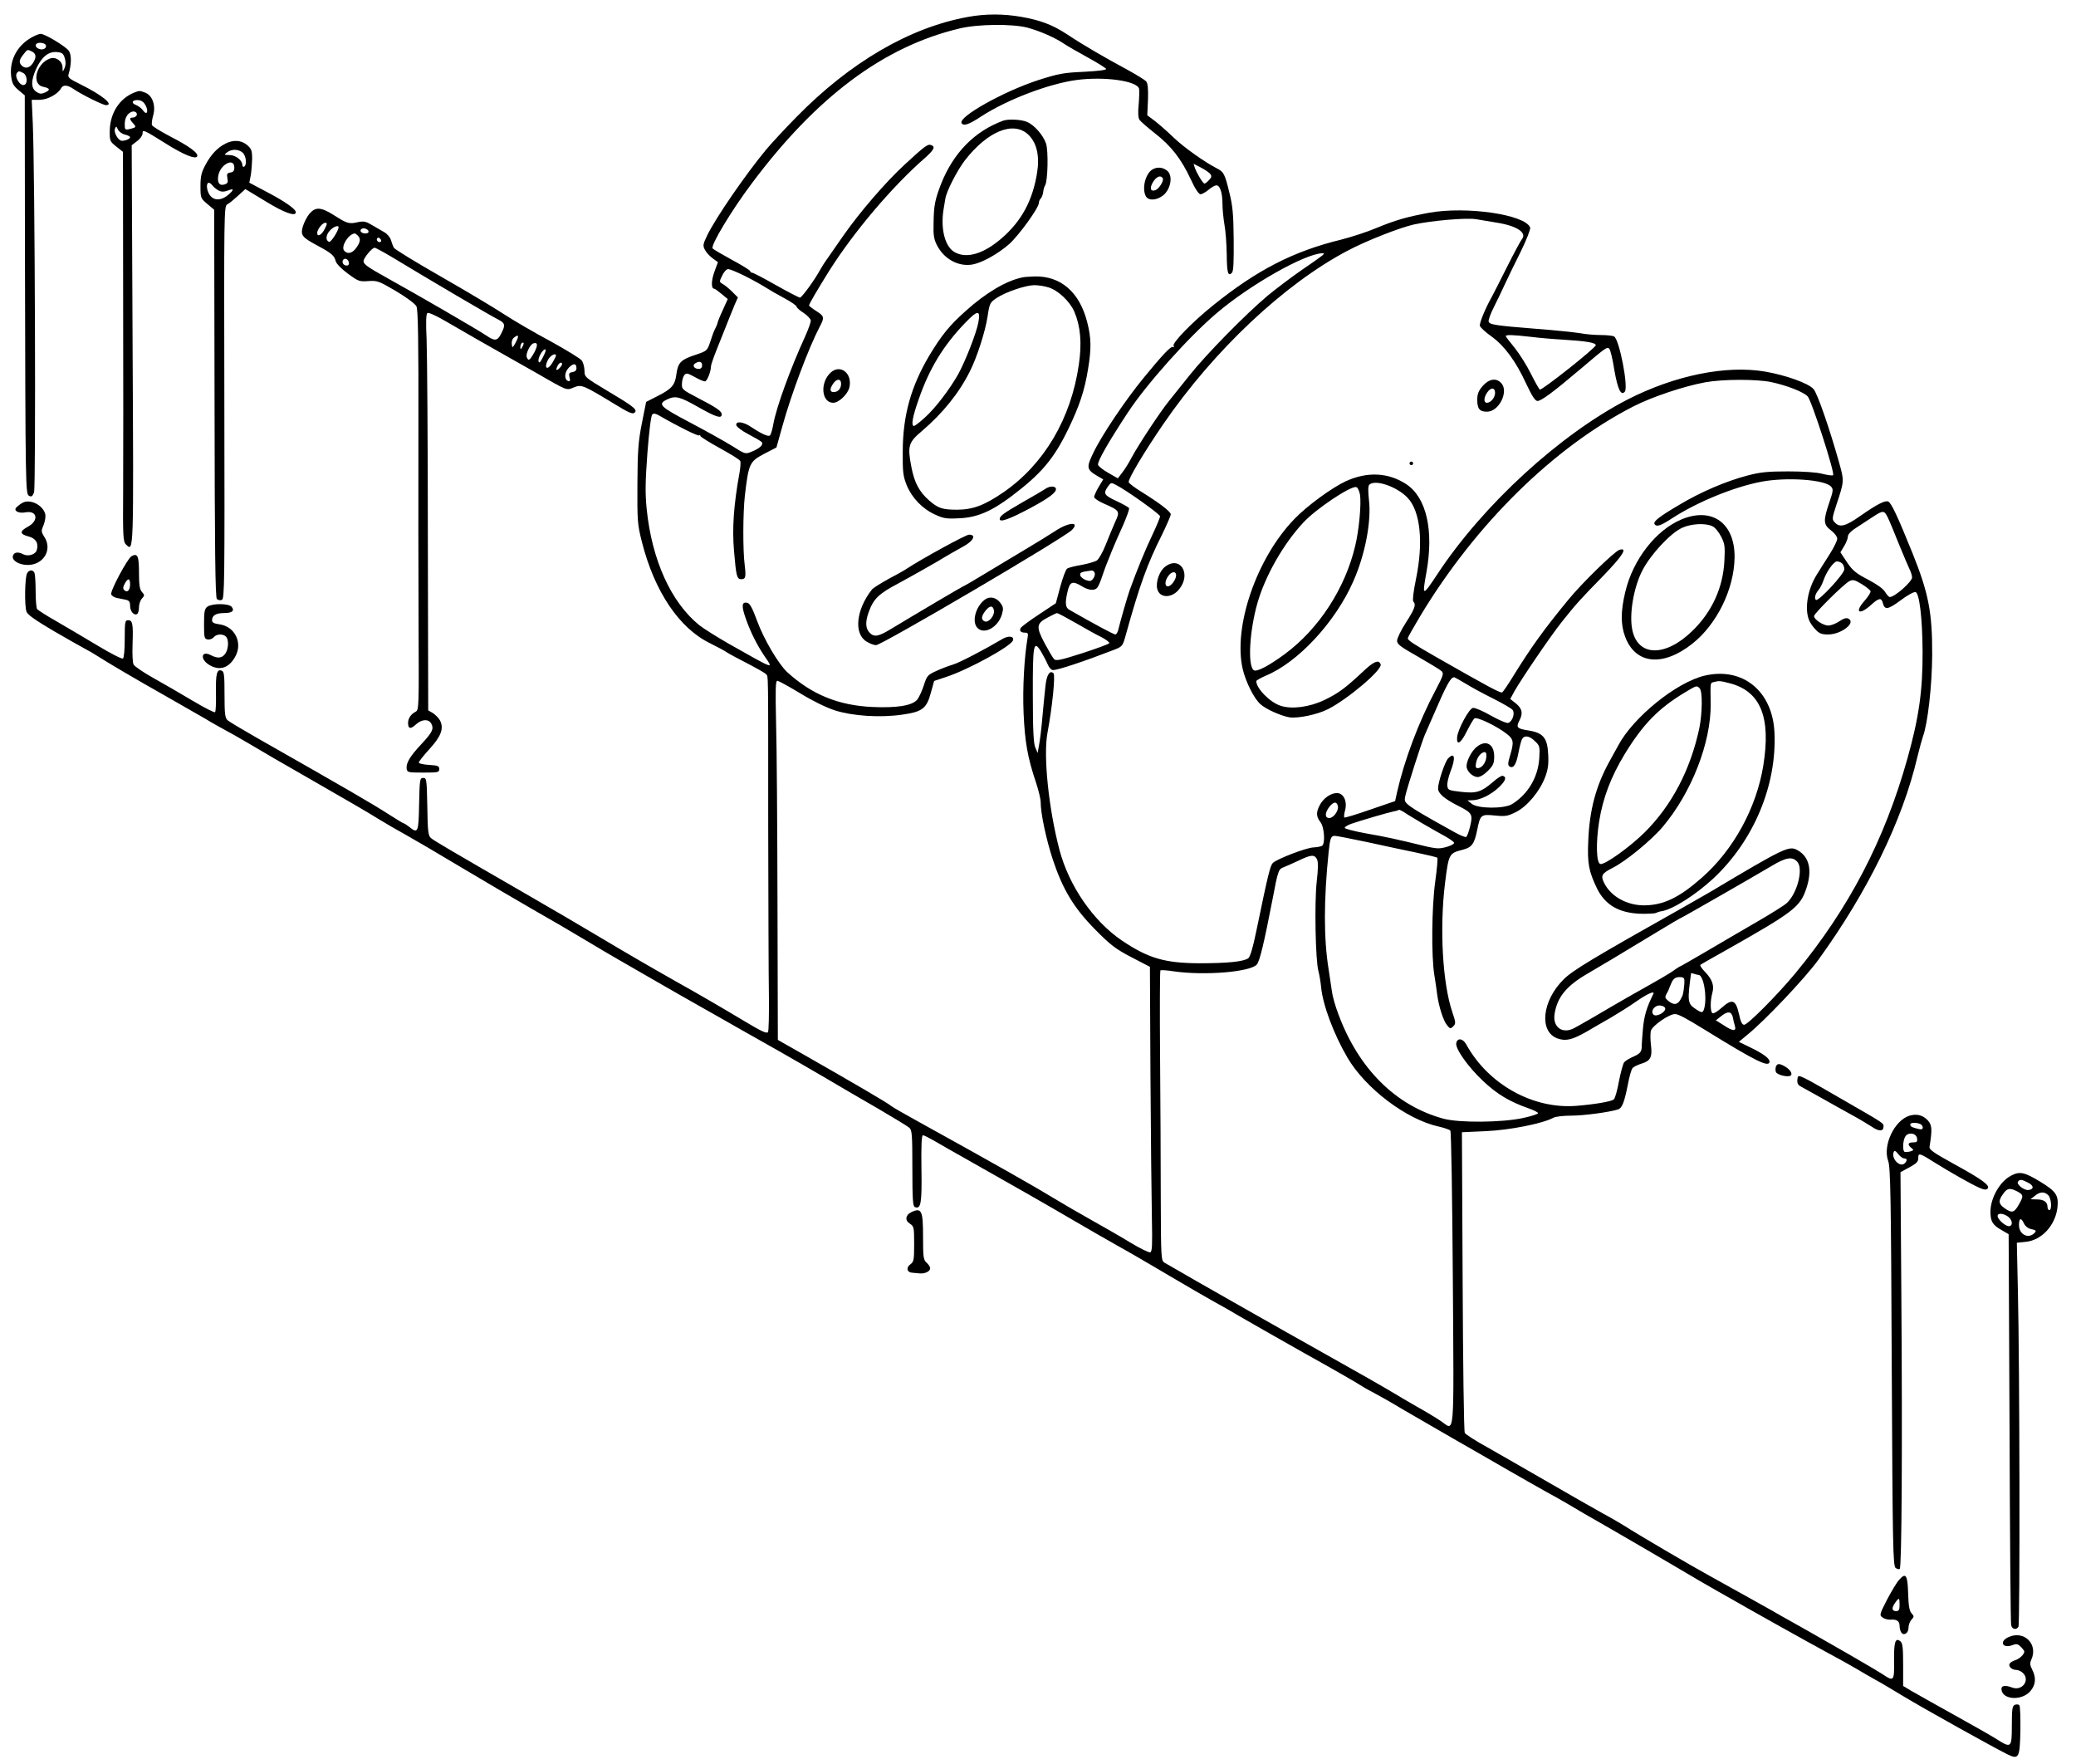 <?xml version="1.0" standalone="no"?>
<!DOCTYPE svg PUBLIC "-//W3C//DTD SVG 20010904//EN"
 "http://www.w3.org/TR/2001/REC-SVG-20010904/DTD/svg10.dtd">
<svg version="1.0" xmlns="http://www.w3.org/2000/svg"
 width="1165pt" height="990pt" viewBox="0 0 1165 990"
 preserveAspectRatio="xMidYMid meet">
<g transform="translate(0,990) scale(0.1,-0.1)"
fill="#000000" stroke="none">
<path d="M5432 9805 c-327 -59 -661 -254 -963 -562 -69 -70 -145 -153 -170
-183 -116 -140 -283 -383 -330 -480 -24 -50 -26 -58 -13 -82 7 -14 27 -36 44
-48 l29 -21 -20 -54 c-18 -50 -19 -95 -1 -95 4 0 22 -13 41 -29 l35 -29 -28
-62 c-16 -34 -29 -67 -30 -74 -1 -6 -7 -20 -13 -31 -6 -11 -18 -43 -27 -72
-17 -51 -18 -52 -83 -74 -82 -27 -98 -43 -107 -107 -8 -63 -25 -83 -105 -124
l-65 -33 -24 -120 c-20 -102 -24 -153 -25 -340 -1 -208 0 -226 25 -325 71
-280 210 -486 384 -570 38 -19 80 -41 94 -51 14 -9 66 -37 117 -63 50 -26 96
-52 102 -59 13 -16 12 46 12 -852 1 -423 2 -854 4 -956 1 -103 -1 -192 -5
-200 -7 -10 -37 4 -127 58 -125 75 -269 159 -393 228 -138 78 -274 157 -435
253 -88 53 -270 159 -405 237 -426 246 -515 298 -532 313 -15 13 -18 38 -20
176 -3 153 -4 161 -23 161 -19 0 -20 -8 -23 -147 -3 -160 -6 -167 -55 -128
-14 11 -28 20 -31 20 -3 0 -43 24 -88 53 -97 62 -216 131 -733 425 -82 47
-158 92 -167 100 -15 13 -18 34 -18 144 0 109 -2 130 -16 135 -27 10 -34 -18
-32 -124 1 -57 -1 -106 -5 -109 -4 -4 -60 25 -124 63 -65 39 -164 96 -221 128
-56 31 -107 66 -112 76 -6 9 -8 61 -6 115 4 114 0 134 -25 134 -17 0 -19 -9
-19 -104 0 -62 -4 -107 -10 -111 -6 -4 -70 29 -143 73 -73 44 -177 105 -232
137 -55 31 -103 62 -107 68 -4 7 -8 51 -8 99 0 47 -3 93 -6 102 -8 21 -31 20
-42 -1 -13 -25 -15 -185 -3 -216 7 -17 51 -48 153 -108 79 -46 159 -91 178
-101 19 -10 47 -26 62 -36 67 -43 227 -137 378 -222 91 -52 196 -112 234 -134
37 -23 85 -49 105 -60 20 -10 83 -46 141 -80 58 -35 197 -116 310 -180 294
-169 337 -194 415 -242 39 -24 106 -63 150 -87 45 -25 182 -105 305 -179 124
-74 306 -181 405 -238 99 -56 234 -135 300 -175 66 -40 152 -90 190 -112 39
-22 131 -75 205 -118 74 -43 185 -106 245 -140 61 -34 157 -89 215 -122 58
-33 161 -91 230 -130 69 -39 188 -108 265 -153 77 -46 210 -123 295 -172 85
-50 163 -97 173 -106 15 -13 17 -38 17 -227 0 -175 3 -214 14 -218 34 -13 40
19 37 214 -2 128 1 189 8 189 6 0 32 -13 58 -28 27 -16 127 -73 223 -127 215
-121 404 -229 575 -329 72 -42 176 -102 233 -134 57 -31 187 -107 290 -168
103 -61 219 -128 257 -149 39 -21 102 -57 140 -80 39 -23 201 -115 360 -205
160 -89 301 -170 315 -180 14 -9 46 -28 70 -40 25 -13 104 -57 175 -100 72
-42 198 -115 280 -162 83 -47 221 -127 308 -177 87 -50 186 -106 220 -125 34
-18 85 -47 112 -63 28 -17 142 -84 255 -148 113 -65 275 -160 360 -210 85 -51
189 -111 230 -134 41 -23 82 -46 90 -51 58 -34 408 -230 510 -285 69 -37 150
-82 180 -100 30 -18 75 -44 100 -58 25 -13 99 -57 165 -97 113 -68 493 -280
579 -323 65 -32 71 -22 74 133 1 73 -1 137 -6 142 -5 5 -16 6 -25 2 -14 -5
-17 -23 -17 -115 0 -127 -3 -130 -86 -77 -27 17 -137 80 -244 139 -107 60
-214 119 -237 133 l-43 26 0 119 c0 95 -3 121 -15 131 -29 24 -37 -3 -36 -109
2 -113 -2 -117 -60 -78 -39 26 -247 146 -459 266 -80 44 -156 88 -170 96 -34
19 -232 130 -350 195 -99 54 -409 236 -470 276 -19 12 -75 45 -125 72 -49 27
-189 107 -310 177 -121 70 -273 157 -338 194 -66 36 -123 73 -127 81 -5 9 -10
392 -12 851 l-4 836 135 6 c133 6 316 42 378 75 12 7 57 12 100 12 69 0 214
19 263 35 23 7 36 42 55 139 8 43 20 85 26 92 6 8 29 19 51 26 50 15 61 36 53
103 -4 30 -4 66 -1 80 7 29 102 95 136 95 18 0 60 -22 170 -90 285 -176 360
-213 360 -176 0 18 -37 45 -114 82 l-58 28 48 40 c100 81 324 318 398 420 276
381 472 780 556 1139 12 49 26 100 31 114 27 72 51 284 52 458 1 237 -20 346
-110 570 -86 213 -120 284 -137 291 -19 7 -63 -16 -158 -82 -81 -57 -114 -66
-142 -35 -16 17 -15 23 9 97 45 136 45 133 15 241 -54 192 -122 388 -143 410
-29 33 -156 78 -272 98 -219 37 -505 -21 -770 -156 -380 -196 -812 -591 -1069
-981 -84 -127 -86 -127 -61 12 42 234 0 418 -113 493 -101 66 -218 72 -339 17
-78 -36 -218 -138 -289 -212 -213 -220 -345 -606 -290 -843 18 -74 64 -166
100 -197 31 -28 115 -65 162 -73 48 -7 156 15 217 46 113 58 305 221 295 251
-10 29 -39 17 -100 -41 -97 -91 -137 -121 -216 -159 -84 -40 -183 -53 -246
-32 -59 19 -136 97 -136 138 0 4 24 18 54 31 179 74 388 298 489 526 68 152
104 341 89 462 -5 48 -5 76 2 83 32 32 155 -10 215 -73 72 -76 90 -249 47
-457 -14 -67 -20 -119 -15 -125 17 -17 9 -40 -41 -118 -28 -43 -50 -89 -50
-102 0 -20 19 -34 118 -90 64 -37 124 -73 132 -81 13 -13 9 -25 -33 -105 -96
-180 -176 -394 -217 -574 l-11 -50 -140 -48 c-77 -27 -143 -47 -145 -44 -3 3
-1 21 4 39 14 52 -8 98 -46 98 -35 0 -77 -30 -97 -70 -20 -39 -19 -62 5 -93
22 -28 28 -121 9 -133 -7 -4 -28 -8 -48 -9 -43 -2 -205 -65 -228 -87 -15 -16
-26 -59 -93 -383 -19 -93 -34 -143 -45 -152 -27 -19 -117 -28 -275 -28 -195 1
-286 28 -435 128 -160 109 -297 307 -350 510 -60 229 -91 525 -67 654 28 150
45 324 34 335 -20 20 -39 -9 -45 -70 -4 -31 -11 -109 -17 -172 -5 -63 -14
-135 -19 -160 l-8 -45 -13 30 c-10 22 -14 97 -14 292 -1 290 4 315 46 247 13
-22 30 -54 37 -71 8 -19 21 -33 30 -33 28 0 178 50 338 112 50 19 53 22 68 76
81 291 122 405 207 574 26 54 48 104 48 112 0 15 -64 64 -169 129 -34 21 -64
44 -67 51 -6 14 87 170 194 326 284 414 678 785 1032 972 105 56 291 129 373
148 99 22 298 39 350 30 29 -5 80 -13 114 -19 116 -18 174 -57 143 -94 -6 -7
-44 -77 -84 -157 -40 -80 -78 -154 -84 -165 -37 -66 -72 -150 -67 -164 3 -9
32 -36 65 -59 73 -53 136 -138 195 -266 32 -68 50 -96 63 -96 21 0 90 51 241
179 147 125 150 126 162 114 6 -6 19 -59 28 -118 19 -109 37 -148 59 -123 21
26 -30 291 -60 310 -7 4 -40 8 -74 8 -33 0 -85 4 -115 10 -30 5 -142 17 -249
25 -226 18 -260 23 -266 40 -3 7 10 44 29 81 19 38 47 96 62 129 15 33 55 115
88 181 34 69 57 129 54 137 -28 73 -357 121 -568 83 -124 -23 -185 -40 -299
-87 -52 -22 -140 -50 -195 -64 -267 -65 -471 -170 -717 -368 -117 -94 -232
-212 -222 -228 4 -7 3 -9 -4 -6 -10 7 -60 -46 -164 -173 -104 -127 -236 -323
-283 -422 -39 -80 -37 -93 20 -127 l36 -21 -26 -43 c-14 -24 -25 -49 -25 -56
0 -7 24 -23 53 -36 93 -41 93 -43 64 -106 -13 -30 -37 -87 -53 -128 -16 -40
-38 -79 -49 -86 -11 -7 -50 -18 -86 -25 -36 -6 -72 -15 -80 -20 -8 -5 -25 -51
-39 -102 l-25 -93 -95 -63 c-52 -34 -97 -68 -101 -74 -11 -17 -1 -28 23 -28
17 0 19 -4 14 -32 -18 -105 -28 -279 -22 -418 7 -161 22 -250 70 -392 14 -42
26 -91 26 -110 0 -63 31 -208 68 -321 56 -168 117 -270 237 -392 86 -87 114
-109 204 -156 l104 -54 3 -610 c2 -335 6 -695 8 -798 3 -152 2 -189 -9 -194
-8 -2 -58 22 -112 55 -54 33 -152 89 -218 126 -66 37 -151 86 -190 110 -135
82 -354 206 -770 436 -82 45 -157 88 -165 95 -16 15 -226 137 -475 279 l-160
91 -2 775 c-1 426 -4 880 -8 1008 -4 183 -3 232 7 232 7 0 65 -32 128 -70 70
-43 146 -80 195 -96 101 -32 254 -42 378 -24 113 16 137 34 161 124 l18 65 66
22 c123 40 363 171 376 205 9 24 -24 29 -58 9 -105 -62 -241 -133 -278 -144
-24 -7 -66 -23 -94 -36 -48 -22 -53 -27 -70 -81 -10 -31 -27 -68 -38 -81 -29
-33 -116 -46 -251 -40 -191 9 -340 70 -478 196 -49 46 -130 183 -168 286 -28
76 -42 101 -57 103 -30 5 -32 -18 -7 -89 26 -74 61 -145 104 -209 53 -77 64
-81 -198 67 -68 39 -143 86 -167 105 -159 129 -266 366 -295 651 -9 89 -8 153
4 316 9 115 20 208 27 215 8 8 19 6 43 -8 102 -59 215 -115 220 -109 4 3 7 2
7 -3 0 -5 50 -36 110 -69 60 -33 112 -65 114 -72 3 -7 1 -36 -4 -65 -33 -181
-42 -314 -31 -439 12 -143 16 -159 41 -159 24 0 27 12 19 79 -11 84 -10 295 1
391 21 179 26 190 109 234 l68 35 33 118 c49 178 147 439 209 558 29 54 27 61
-19 90 -22 14 -40 28 -40 31 0 8 45 85 113 194 139 220 355 475 540 636 49 44
57 61 32 70 -18 7 -33 -3 -150 -111 -107 -99 -249 -264 -341 -395 -32 -47 -73
-104 -89 -128 -17 -23 -37 -55 -45 -70 -30 -55 -101 -152 -111 -152 -6 0 -67
32 -135 70 -68 39 -128 70 -134 70 -5 0 -10 4 -10 8 0 5 -45 33 -101 63 -55
30 -105 59 -110 65 -13 16 105 212 219 364 364 487 741 769 1166 870 103 25
294 27 381 5 70 -19 155 -56 205 -90 19 -13 80 -48 135 -78 54 -30 101 -59
102 -64 2 -6 -47 -12 -125 -16 -114 -5 -141 -10 -257 -47 -196 -64 -450 -207
-429 -241 11 -18 41 -8 109 37 146 95 380 184 536 205 157 21 340 -5 351 -49
2 -9 1 -48 -2 -87 -5 -46 -3 -76 4 -87 6 -9 46 -44 88 -77 91 -71 146 -142
200 -257 24 -53 45 -84 55 -84 8 0 28 11 45 25 16 14 36 25 44 25 20 0 34 -42
34 -103 0 -29 5 -81 11 -117 7 -36 12 -111 13 -167 1 -104 7 -126 29 -104 9 9
11 60 10 187 -1 141 -6 191 -24 262 -26 108 -32 118 -72 138 -68 35 -185 118
-242 173 -33 32 -80 73 -103 91 l-44 33 4 87 c2 62 -1 92 -10 103 -8 9 -57 39
-110 68 -114 61 -242 135 -332 195 -84 55 -150 80 -257 99 -102 18 -202 18
-301 0z m1358 -879 c11 -14 10 -20 -5 -36 -10 -11 -21 -20 -26 -20 -8 0 -44
59 -54 89 l-7 22 39 -20 c22 -11 45 -27 53 -35z m630 -460 c-8 -7 -60 -44
-115 -81 -55 -38 -140 -102 -190 -143 -126 -106 -345 -329 -439 -447 -44 -55
-96 -120 -116 -145 -48 -59 -171 -245 -210 -318 -16 -31 -41 -70 -54 -86 l-23
-30 -54 31 c-30 17 -55 37 -57 45 -4 19 56 124 167 293 106 161 341 424 500
559 186 158 491 331 591 335 13 1 13 -1 0 -13z m-3241 -114 c42 -21 94 -50
116 -64 22 -14 70 -42 108 -62 37 -20 67 -41 67 -46 0 -6 18 -22 40 -36 22
-15 40 -34 40 -44 0 -9 -14 -48 -31 -86 -85 -186 -161 -396 -179 -492 -5 -31
-14 -60 -19 -65 -9 -9 -47 8 -107 48 -43 29 -87 34 -82 9 2 -9 32 -32 67 -50
36 -19 69 -38 75 -44 13 -13 -8 -35 -55 -54 -36 -15 -37 -15 -111 32 -42 26
-148 85 -237 132 -169 89 -182 102 -127 129 47 22 70 16 174 -43 101 -57 132
-67 132 -41 0 18 -27 37 -139 95 -82 43 -86 46 -84 78 0 18 7 39 13 47 11 13
18 12 58 -10 24 -14 50 -25 58 -25 12 0 34 56 34 86 0 6 13 45 29 85 66 166
90 226 105 262 l17 38 -33 33 c-18 18 -42 37 -53 43 -19 11 -19 13 -2 47 9 20
24 36 33 36 9 0 51 -17 93 -38z m4411 -342 c47 -6 130 -13 185 -16 128 -8 180
-17 180 -31 0 -15 -303 -255 -314 -249 -5 4 -27 43 -50 89 -22 45 -63 110 -90
144 -28 34 -51 64 -51 67 0 9 44 7 140 -4z m-4650 -160 c0 -13 -7 -20 -19 -20
-25 0 -38 20 -20 31 23 15 39 10 39 -11z m6000 -94 c89 -19 180 -55 204 -80
22 -22 154 -431 143 -442 -3 -4 -30 0 -59 7 -32 9 -108 14 -193 14 -114 0
-156 -4 -228 -23 -122 -32 -264 -93 -384 -165 -112 -66 -147 -93 -138 -108 11
-17 34 -9 97 32 141 92 349 177 502 206 142 27 356 12 391 -27 14 -15 13 -24
-10 -91 -34 -101 -33 -122 10 -155 20 -15 35 -35 35 -47 0 -11 -19 -50 -42
-86 -23 -36 -56 -88 -73 -116 -50 -79 -69 -187 -44 -252 5 -15 22 -40 37 -55
21 -23 35 -28 71 -28 73 0 157 65 115 88 -12 7 -27 3 -52 -14 -19 -13 -47 -24
-62 -24 -29 0 -80 34 -80 53 0 15 167 180 198 196 20 10 29 8 69 -16 26 -16
48 -34 50 -40 2 -6 -12 -29 -31 -51 -61 -67 -35 -88 33 -27 45 41 59 43 67 11
10 -40 29 -37 99 15 37 28 75 49 84 47 22 -4 39 -147 40 -333 1 -219 -20 -369
-85 -601 -128 -457 -328 -841 -628 -1204 -101 -122 -268 -290 -288 -290 -12 0
-20 16 -30 63 -18 78 -38 85 -97 32 -22 -20 -45 -34 -51 -30 -13 8 -13 69 -1
113 12 42 0 76 -41 119 -18 18 -29 35 -26 39 3 3 68 40 145 83 377 213 415
242 449 344 35 103 18 179 -48 216 -48 27 -67 19 -493 -235 -22 -13 -85 -49
-140 -80 -519 -292 -630 -359 -680 -409 -122 -120 -140 -295 -34 -332 46 -16
81 -8 162 38 37 22 100 58 140 81 39 23 103 63 141 90 62 43 104 61 94 41 -37
-75 -51 -120 -58 -192 -4 -46 -7 -88 -7 -95 1 -36 -7 -47 -45 -64 -24 -10 -48
-25 -54 -33 -6 -8 -19 -56 -29 -106 -9 -51 -22 -97 -29 -102 -14 -12 -110 -28
-211 -36 -243 -19 -494 121 -617 345 -19 34 -50 38 -56 7 -6 -31 66 -133 149
-211 79 -75 149 -117 257 -155 29 -10 53 -22 53 -27 0 -5 -37 -17 -83 -27
-119 -26 -359 -28 -448 -4 -268 73 -477 281 -590 588 -17 44 -32 99 -35 122
-3 23 -12 80 -19 127 -28 171 -28 390 0 660 8 77 13 90 34 90 10 0 92 -16 182
-35 89 -20 214 -46 276 -59 62 -13 116 -26 118 -29 3 -3 -2 -63 -12 -134 -20
-146 -22 -421 -5 -523 6 -36 13 -85 16 -110 9 -67 34 -146 55 -172 17 -21 20
-22 35 -7 15 15 15 21 -5 80 -55 163 -72 470 -41 723 21 166 22 168 99 188 52
13 66 33 82 113 17 84 21 87 100 79 59 -6 72 -3 118 20 63 32 133 116 163 196
16 42 20 72 17 127 -4 92 -28 121 -109 134 -65 10 -72 17 -54 53 23 43 18 68
-17 98 l-33 26 24 44 c39 69 200 306 265 388 79 99 101 124 234 260 109 113
138 159 90 145 -28 -9 -210 -186 -286 -279 -140 -170 -211 -270 -306 -423 -31
-51 -61 -95 -66 -98 -9 -6 -86 36 -370 198 -129 74 -160 94 -160 106 0 4 32
61 71 126 311 516 750 947 1196 1175 106 54 283 113 403 135 99 18 289 18 370
1z m-3677 -577 c57 -29 247 -164 247 -176 0 -7 -20 -55 -44 -106 -37 -77 -86
-196 -126 -307 -12 -32 -56 -186 -64 -222 -4 -16 -11 -28 -17 -28 -9 0 -116
57 -259 139 -21 12 -24 37 -10 98 13 60 28 66 82 33 38 -23 71 -26 86 -7 5 6
17 32 25 57 8 25 20 56 25 70 6 14 20 50 32 80 12 30 40 94 62 142 21 48 37
92 34 97 -3 5 -35 23 -71 40 -68 31 -75 42 -49 79 18 25 18 26 47 11z m1369
-54 c8 -50 -5 -198 -27 -288 -56 -238 -204 -466 -395 -607 -91 -67 -160 -103
-175 -90 -34 28 -23 219 21 375 44 154 146 333 258 453 69 75 263 205 296 199
9 -1 17 -19 22 -42z m2961 -127 c9 -18 37 -85 62 -148 26 -63 53 -128 61 -144
8 -16 14 -36 14 -46 0 -24 -97 -110 -125 -110 -5 0 -17 13 -26 28 -10 18 -45
43 -96 70 -68 35 -87 51 -118 97 l-37 56 21 35 c12 19 21 44 21 54 0 13 19 32
53 53 28 19 70 45 92 60 52 34 59 33 78 -5z m-255 -260 c7 -7 12 -21 12 -32 0
-26 -144 -181 -159 -172 -11 7 -5 33 15 57 8 8 19 31 26 50 17 51 58 109 77
109 9 0 22 -5 29 -12z m-4195 -52 c3 -8 0 -22 -8 -32 -11 -15 -18 -17 -41 -9
-16 6 -30 18 -32 27 -3 16 4 19 64 27 7 0 14 -5 17 -13z m-107 -281 c52 -30
117 -67 145 -80 27 -14 47 -30 44 -34 -3 -5 -71 -30 -151 -56 -122 -39 -149
-45 -159 -33 -7 7 -31 48 -54 91 -48 91 -45 109 20 143 24 13 47 24 51 24 5 0
51 -25 104 -55z m2189 -341 c32 -20 102 -58 155 -84 53 -27 102 -55 108 -63
15 -18 0 -64 -23 -73 -8 -4 -52 15 -97 40 -45 26 -91 46 -102 44 -22 -3 -86
-122 -89 -165 -4 -49 21 -34 53 31 18 36 38 70 44 75 13 11 128 -44 183 -88
37 -29 40 -45 17 -121 -13 -43 -13 -54 -2 -61 21 -13 37 12 49 76 6 33 15 67
19 75 12 26 41 23 72 -7 29 -27 30 -31 26 -98 -7 -107 -64 -202 -153 -257 -45
-27 -193 -26 -226 2 l-24 19 30 1 c42 1 103 31 148 74 37 36 43 56 20 63 -6 2
-31 -13 -55 -35 -66 -56 -92 -65 -179 -55 -70 8 -74 10 -77 34 -2 14 6 49 17
78 31 78 25 114 -12 76 -18 -17 -57 -134 -57 -169 0 -28 36 -59 116 -99 75
-38 80 -47 64 -113 -7 -30 -17 -57 -22 -60 -4 -3 -32 8 -61 24 -184 102 -225
127 -255 149 -29 22 -32 29 -26 56 9 43 93 305 109 342 7 17 29 66 48 110 75
174 97 214 117 215 3 0 32 -16 65 -36z m-717 -688 c5 -25 -25 -66 -48 -66 -27
0 -26 30 1 64 23 29 42 30 47 2z m474 -96 c42 -25 100 -57 127 -72 28 -16 51
-32 51 -37 0 -12 -56 -31 -89 -31 -15 0 -51 6 -81 14 -147 36 -215 51 -325 70
-66 12 -119 26 -119 31 1 6 17 15 35 22 55 19 212 65 239 70 13 2 27 6 29 9 2
2 16 -4 30 -13 14 -10 61 -38 103 -63z m-592 -200 c8 -15 8 -51 -1 -128 -13
-118 -7 -444 10 -502 5 -19 12 -60 15 -90 9 -98 71 -264 148 -395 101 -172
330 -346 511 -386 31 -7 61 -17 66 -23 5 -6 11 -381 14 -833 6 -923 12 -850
-68 -796 -22 15 -83 52 -135 81 -52 30 -107 62 -121 71 -58 35 -191 111 -494
281 -71 40 -159 89 -195 110 -36 20 -101 57 -145 82 -119 67 -437 249 -460
263 -19 12 -20 24 -21 356 0 189 -2 554 -4 811 -2 257 -1 470 2 473 3 3 36 1
74 -5 173 -25 430 -4 467 38 16 19 39 112 88 365 30 159 34 169 58 179 14 5
53 23 86 38 72 35 91 36 105 10z m2698 -18 c32 -41 -3 -176 -61 -229 -12 -12
-89 -60 -172 -108 -82 -48 -210 -122 -284 -166 -74 -43 -136 -79 -138 -79 -2
0 -24 -13 -47 -30 -24 -16 -83 -51 -132 -78 -49 -27 -145 -82 -214 -122 -69
-41 -138 -81 -153 -89 -16 -9 -38 -22 -50 -28 -67 -38 -125 2 -113 78 15 94
66 157 185 226 98 57 139 82 384 230 75 46 139 83 141 83 4 0 407 231 506 290
85 51 120 56 148 22z m-557 -632 c29 0 50 -122 33 -187 -8 -29 -13 -29 -55 0
-38 26 -40 46 -19 196 0 2 7 0 16 -3 9 -3 20 -6 25 -6z m-79 -51 c-5 -53 -7
-62 -20 -85 -17 -32 -37 -35 -66 -13 -23 18 -24 23 -14 42 7 12 13 24 13 27 1
3 7 17 13 31 12 30 27 39 57 36 17 -2 19 -8 17 -38z m-107 -139 c0 -21 -51
-48 -66 -33 -19 19 7 55 39 51 16 -2 27 -9 27 -18z m379 -47 c3 -16 8 -38 12
-50 9 -31 -12 -30 -64 5 l-43 27 28 22 c38 31 59 29 67 -4z"/>
<path d="M9437 6986 c-144 -60 -273 -225 -316 -406 -26 -108 -27 -184 -1 -253
58 -155 212 -170 378 -38 137 109 233 305 236 481 3 194 -125 287 -297 216z
m173 -39 c14 -6 35 -32 48 -57 21 -40 23 -56 19 -135 -7 -150 -69 -288 -180
-395 -151 -148 -306 -145 -337 6 -18 86 7 236 56 332 46 90 159 212 225 241
50 23 131 27 169 8z"/>
<path d="M9566 6109 c-158 -37 -402 -234 -486 -394 -9 -16 -31 -56 -49 -89
-75 -136 -111 -271 -118 -442 -6 -128 3 -174 49 -269 46 -93 122 -137 242
-142 43 -1 84 1 90 5 6 3 20 8 30 9 63 10 192 92 292 185 225 211 355 520 342
816 -10 234 -178 371 -392 321z m142 -43 c173 -46 231 -191 187 -463 -39 -237
-167 -472 -345 -628 -127 -112 -215 -154 -323 -155 -96 0 -184 48 -223 122
-23 45 -17 56 45 88 73 36 220 157 282 231 162 192 271 473 269 689 -2 125 -3
118 18 123 29 8 35 7 90 -7z m-170 -28 c17 -17 15 -141 -2 -225 -50 -232 -153
-430 -306 -583 -82 -81 -223 -183 -249 -178 -23 5 -26 118 -7 239 21 131 66
250 143 377 102 167 189 257 337 346 67 40 67 41 84 24z"/>
<path d="M8288 5710 c-29 -22 -58 -78 -58 -109 0 -28 34 -61 63 -61 13 0 38
15 58 36 29 29 34 42 34 80 0 69 -46 95 -97 54z m53 -42 c4 -38 -21 -78 -49
-78 -11 0 -13 8 -8 33 6 30 29 57 48 57 4 0 9 -6 9 -12z"/>
<path d="M185 9694 c-84 -43 -131 -126 -123 -216 5 -44 11 -57 41 -83 l36 -30
1 -895 c3 -1311 3 -1341 23 -1352 14 -7 19 -3 28 19 11 29 5 1795 -7 2071 l-6
132 44 0 c44 0 102 31 121 65 11 21 37 19 72 -6 46 -31 163 -89 180 -89 47 0
-21 56 -140 115 -67 33 -76 40 -70 59 16 54 17 106 2 130 -16 24 -134 96 -159
96 -7 0 -26 -7 -43 -16z m71 -45 c10 -17 -12 -32 -35 -24 -29 9 -27 35 3 35
14 0 28 -5 32 -11z m-75 -39 c23 -13 24 -33 3 -65 -18 -27 -43 -32 -62 -13
-17 17 -15 32 9 62 23 30 23 30 50 16z m183 -38 c6 -21 5 -40 -2 -55 -10 -22
-11 -21 -11 5 -1 36 -39 62 -72 49 -77 -29 -104 -144 -37 -158 39 -8 42 -18
11 -32 -21 -9 -30 -9 -49 4 -31 20 -31 64 0 131 30 65 69 96 115 92 30 -3 37
-8 45 -36z m-233 -82 c20 -11 26 -54 8 -65 -24 -15 -63 48 -42 68 8 9 11 9 34
-3z"/>
<path d="M752 9380 c-82 -33 -134 -115 -136 -212 -1 -57 0 -61 36 -90 l38 -30
1 -811 c1 -447 1 -939 0 -1093 -2 -250 0 -283 15 -298 45 -45 44 -64 38 1123
l-5 1116 30 23 c17 12 31 32 31 43 0 24 5 22 131 -57 99 -62 165 -89 175 -72
11 17 -43 57 -152 113 -53 28 -99 56 -101 63 -3 7 0 32 7 56 15 54 -5 111 -45
126 -31 12 -33 12 -63 0z m66 -73 c17 -35 5 -56 -15 -27 -8 12 -26 25 -40 31
-31 11 -20 31 15 27 18 -2 31 -13 40 -31z m-52 -56 c-4 -6 -14 -11 -22 -11
-18 0 -18 -9 3 -32 19 -21 18 -23 -19 -32 -26 -6 -28 -4 -28 27 0 35 15 61 40
70 19 6 34 -8 26 -22z m-65 -106 c16 -4 29 -10 29 -15 0 -9 -25 -20 -46 -20
-20 0 -47 47 -39 67 6 16 8 16 17 -4 6 -12 24 -25 39 -28z"/>
<path d="M5630 9223 c-161 -59 -280 -181 -349 -355 -34 -89 -41 -120 -42 -223
-2 -64 2 -88 19 -121 40 -78 121 -122 200 -108 54 10 142 59 206 115 55 50
166 203 166 231 0 8 5 19 11 25 5 5 11 21 13 34 1 14 6 31 11 39 15 24 19 194
5 235 -16 47 -66 104 -107 121 -32 14 -104 17 -133 7z m141 -79 c47 -45 64
-119 49 -213 -25 -156 -87 -271 -199 -368 -99 -86 -193 -115 -260 -80 -57 28
-84 130 -66 242 4 22 8 49 10 60 6 41 65 156 108 213 128 166 275 226 358 146z"/>
<path d="M1265 9094 c-45 -23 -79 -59 -111 -117 -23 -43 -29 -64 -29 -120 0
-68 1 -70 39 -102 l38 -32 2 -1086 c1 -815 4 -1089 13 -1098 6 -6 19 -9 28 -5
15 5 16 96 14 1107 -2 1064 -2 1102 16 1112 11 5 37 27 60 48 l42 38 114 -69
c104 -64 169 -87 169 -61 0 18 -62 61 -161 113 l-100 53 8 40 c4 22 7 64 8 93
0 47 -4 57 -28 78 -33 28 -78 31 -122 8z m97 -51 c19 -17 25 -68 8 -78 -5 -3
-10 1 -10 9 0 27 -38 56 -72 56 -31 1 -32 1 -14 15 26 20 65 19 88 -2z m-47
-83 c0 -18 -6 -26 -22 -28 -19 -3 -21 -8 -17 -32 5 -23 2 -29 -16 -35 -29 -9
-42 10 -35 50 12 64 90 103 90 45z m-88 -129 c15 -8 30 -8 49 -1 38 15 40 7 4
-24 -51 -42 -101 -29 -116 29 -9 36 5 52 25 28 9 -12 26 -26 38 -32z"/>
<path d="M6467 8949 c-39 -23 -60 -106 -37 -150 15 -27 62 -24 99 6 42 36 54
110 21 137 -25 20 -56 23 -83 7z m58 -49 c8 -13 -20 -59 -41 -67 -28 -10 -34
11 -14 45 20 32 43 41 55 22z"/>
<path d="M1736 8700 c-14 -17 -30 -49 -37 -72 -13 -49 -5 -59 86 -108 75 -40
92 -55 99 -86 4 -14 32 -43 69 -70 58 -43 65 -45 115 -41 50 3 58 0 155 -57
59 -35 107 -71 114 -85 9 -19 12 -190 11 -685 -1 -364 0 -868 1 -1120 2 -436
2 -460 -16 -469 -27 -14 -43 -38 -43 -63 0 -34 14 -37 44 -9 33 30 71 32 86 5
16 -30 7 -48 -55 -115 -65 -69 -87 -107 -83 -138 3 -21 8 -22 93 -22 83 0 90
1 90 20 0 17 -8 20 -57 23 -32 2 -58 8 -58 13 0 6 27 40 60 76 66 72 82 116
59 161 -8 14 -26 32 -40 41 l-26 15 -2 970 c0 534 -4 1034 -7 1112 -5 100 -3
143 5 148 6 4 52 -17 103 -47 87 -51 262 -151 353 -202 22 -12 87 -49 145 -82
189 -109 177 -104 220 -87 43 18 52 14 225 -91 90 -55 109 -63 120 -46 9 15
-17 35 -155 117 -128 77 -130 78 -130 114 0 19 -7 45 -15 57 -8 11 -88 60
-177 109 -90 48 -208 117 -263 153 -55 36 -214 131 -354 211 -140 80 -257 152
-261 160 -4 8 -12 28 -16 43 -5 16 -22 36 -39 45 -16 9 -47 27 -69 40 -31 19
-45 22 -75 16 -52 -12 -62 -9 -133 36 -77 49 -107 51 -142 10z m86 -85 c-17
-34 -42 -47 -42 -22 0 20 30 57 45 57 12 0 12 -6 -3 -35z m78 10 c0 -19 -43
-86 -53 -82 -21 7 -19 38 4 63 20 22 49 33 49 19z m168 -22 c2 -8 -5 -13 -17
-13 -21 0 -35 13 -24 24 10 10 36 3 41 -11z m-60 -25 c17 -17 15 -36 -9 -69
-22 -31 -50 -37 -68 -15 -19 23 25 94 60 96 3 0 10 -5 17 -12z m129 -34 c-9
-9 -28 6 -21 18 4 6 10 6 17 -1 6 -6 8 -13 4 -17z m70 -91 c205 -124 546 -325
591 -347 36 -19 39 -30 16 -75 -22 -45 -36 -47 -86 -13 -44 30 -380 225 -548
318 -117 65 -140 81 -140 99 0 17 48 75 62 75 6 0 53 -26 105 -57z m-249 -26
c2 -10 -3 -17 -12 -17 -18 0 -29 16 -21 31 9 14 29 6 33 -14z m936 -449 c-18
-32 -19 -32 -22 -9 -2 16 3 30 14 38 25 19 28 9 8 -29z m37 -25 c-8 -15 -10
-15 -11 -2 0 17 10 32 18 25 2 -3 -1 -13 -7 -23z m67 -31 c-25 -45 -33 -50
-42 -26 -7 18 18 70 36 77 26 9 28 -10 6 -51z m50 -24 c-16 -32 -23 -38 -26
-25 -4 20 23 67 38 67 6 0 0 -19 -12 -42z m72 6 c0 -4 -10 -22 -21 -41 -27
-44 -48 -30 -25 16 14 27 46 44 46 25z m24 -65 c-21 -24 -29 -18 -14 10 6 12
16 19 21 15 6 -4 4 -13 -7 -25z m91 -5 c0 -12 -8 -20 -23 -22 -18 -3 -21 -8
-16 -29 5 -19 3 -24 -7 -21 -24 8 -22 48 2 74 26 27 44 27 44 -2z"/>
<path d="M5735 8343 c-90 -19 -204 -87 -316 -188 -92 -82 -135 -136 -204 -250
-103 -174 -148 -335 -149 -535 -1 -119 2 -142 22 -192 29 -71 88 -133 159
-165 47 -22 65 -25 136 -21 99 4 179 38 291 122 170 128 240 211 322 381 62
128 91 216 110 335 19 115 18 173 -5 263 -43 168 -148 259 -295 256 -28 -1
-60 -3 -71 -6z m147 -55 c55 -16 121 -78 147 -137 35 -83 43 -177 25 -298 -44
-303 -195 -557 -421 -714 -108 -74 -171 -98 -260 -99 -85 0 -108 8 -158 51
-57 50 -84 101 -101 191 -22 115 -16 136 59 199 117 100 208 212 269 334 40
78 87 224 100 309 11 75 14 79 51 104 51 34 161 71 211 72 21 0 56 -5 78 -12z
m-392 -199 c-11 -58 -73 -217 -113 -289 -48 -85 -128 -190 -186 -242 -29 -27
-57 -48 -62 -48 -17 0 -9 49 27 151 59 170 137 299 259 426 72 75 89 76 75 2z"/>
<path d="M4661 7809 c-61 -57 -51 -169 15 -169 31 0 80 47 90 84 20 80 -50
136 -105 85z m59 -62 c0 -28 -17 -47 -42 -47 -22 0 -23 18 -2 48 20 29 44 28
44 -1z"/>
<path d="M8321 7735 c-24 -28 -31 -45 -31 -78 0 -51 13 -67 55 -67 67 0 123
113 80 160 -28 31 -68 25 -104 -15z m69 -39 c0 -27 -24 -56 -46 -56 -19 0 -18
30 2 58 20 30 44 28 44 -2z"/>
<path d="M7910 7300 c0 -5 5 -10 10 -10 6 0 10 5 10 10 0 6 -4 10 -10 10 -5 0
-10 -4 -10 -10z"/>
<path d="M5865 7156 c-11 -7 -69 -42 -130 -76 -104 -60 -124 -75 -125 -92 0
-21 52 -2 166 58 116 62 160 96 148 116 -8 12 -37 10 -59 -6z"/>
<path d="M125 7078 c-11 -6 -25 -17 -32 -24 -20 -19 9 -36 49 -29 67 13 78
-46 15 -80 -48 -26 -47 -42 3 -55 42 -11 58 -39 46 -78 -8 -24 -49 -36 -76
-22 -28 15 -50 12 -57 -7 -10 -26 32 -53 82 -53 88 0 139 83 96 154 -21 33
-21 37 -6 71 8 21 12 47 9 60 -13 52 -87 88 -129 63z"/>
<path d="M5924 6922 c-32 -21 -108 -68 -169 -104 -60 -36 -163 -98 -228 -137
-64 -39 -119 -71 -122 -71 -3 0 -271 -158 -408 -241 -68 -41 -91 -45 -116 -20
-24 24 -26 59 -7 114 28 78 56 105 172 166 61 33 155 86 210 118 54 33 123 72
152 88 55 30 72 65 30 65 -18 0 -268 -137 -348 -190 -14 -10 -61 -36 -105 -59
-43 -24 -85 -50 -92 -59 -89 -113 -103 -248 -30 -292 18 -11 41 -20 53 -20 32
0 1053 600 1099 646 47 48 -16 45 -91 -4z"/>
<path d="M738 6779 c-23 -13 -121 -197 -114 -214 3 -8 17 -17 31 -20 14 -3 36
-7 50 -10 20 -4 25 -12 25 -34 0 -31 22 -57 40 -46 5 3 10 20 10 37 0 17 7 40
17 50 15 17 15 19 0 36 -13 14 -17 39 -17 109 0 94 -8 111 -42 92z m-8 -158
c0 -33 -16 -49 -33 -32 -8 8 -7 18 3 36 18 33 30 32 30 -4z"/>
<path d="M6537 6719 c-31 -24 -52 -86 -43 -123 13 -54 83 -54 124 -1 70 88 2
190 -81 124z m63 -47 c0 -24 -28 -62 -46 -62 -19 0 -18 30 2 58 18 26 44 29
44 4z"/>
<path d="M5526 6535 c-52 -40 -74 -126 -40 -159 38 -38 114 4 136 75 10 35 9
43 -9 67 -23 31 -60 38 -87 17z m52 -62 c4 -27 -30 -68 -51 -60 -23 9 -21 29
4 61 24 30 42 30 47 -1z"/>
<path d="M1164 6496 c-16 -12 -19 -27 -19 -98 0 -77 2 -83 21 -86 11 -2 27 4
34 13 15 18 51 20 68 3 17 -17 15 -69 -4 -96 -18 -26 -44 -28 -83 -7 -52 26
-59 -24 -8 -55 61 -38 117 -17 152 55 35 76 -11 161 -94 172 -29 4 -41 10 -41
22 0 28 22 41 66 41 47 0 62 13 44 35 -16 20 -110 20 -136 1z"/>
<path d="M9966 3915 c-3 -8 -3 -22 0 -30 7 -17 71 -32 84 -19 11 11 -8 37 -37
52 -29 16 -40 15 -47 -3z"/>
<path d="M10088 3853 c-5 -27 -1 -39 17 -49 11 -6 63 -35 115 -64 52 -30 129
-72 170 -95 41 -22 92 -53 114 -67 40 -28 66 -27 66 1 0 19 3 17 -200 134
-271 157 -277 160 -282 140z"/>
<path d="M10716 3640 c-85 -26 -152 -167 -120 -254 13 -35 16 -207 20 -1156 5
-1017 7 -1116 22 -1128 9 -6 19 -9 23 -5 11 11 15 682 9 1517 l-5 709 50 27
c40 22 50 32 50 52 -1 31 7 29 95 -27 80 -50 192 -114 244 -138 29 -13 42 -15
50 -6 16 17 -32 52 -191 139 -112 62 -137 79 -135 95 16 99 14 121 -9 148 -28
30 -62 39 -103 27z m58 -46 c9 -3 16 -12 16 -20 0 -11 -7 -13 -27 -8 -35 9
-43 13 -43 25 0 10 30 12 54 3z m-16 -81 c3 -19 -1 -23 -22 -23 -30 0 -33 -12
-10 -31 15 -12 14 -14 -7 -20 -13 -3 -27 -4 -31 -2 -12 6 -10 61 3 84 15 29
63 22 67 -8z m-72 -113 c17 0 18 -12 3 -27 -26 -26 -77 25 -62 63 4 10 10 8
25 -11 11 -14 26 -25 34 -25z"/>
<path d="M11283 3302 c-61 -33 -113 -125 -113 -200 0 -56 11 -75 64 -105 l38
-22 5 -1085 c2 -597 6 -1095 9 -1108 5 -24 28 -30 41 -10 9 15 7 1463 -3 1879
l-6 276 50 5 c90 9 167 93 178 194 7 68 -8 90 -101 146 -86 52 -113 57 -162
30z m98 -38 c33 -16 34 -37 3 -41 -24 -4 -69 31 -60 46 10 15 21 14 57 -5z
m-61 -49 c36 -19 37 -26 8 -76 -25 -44 -38 -47 -79 -18 -34 24 -36 41 -8 80
23 33 38 35 79 14z m174 -21 c18 -17 22 -84 6 -84 -5 0 -10 8 -10 18 0 27 -20
42 -59 42 l-36 1 24 19 c28 24 54 25 75 4z m-226 -120 c26 -18 30 -54 5 -54
-20 0 -63 38 -63 57 0 18 31 16 58 -3z m90 -39 c8 -16 23 -28 42 -32 23 -4 28
-9 20 -18 -33 -40 -90 -14 -90 41 0 40 12 44 28 9z"/>
<path d="M5113 3098 c-32 -16 -36 -46 -7 -64 23 -15 24 -22 24 -115 0 -89 -2
-99 -21 -113 -25 -17 -20 -45 8 -47 10 -1 29 -3 43 -4 30 -3 60 11 60 29 0 7
-9 21 -20 31 -18 16 -20 31 -20 145 0 149 -8 166 -67 138z"/>
<path d="M10658 1036 c-13 -13 -43 -64 -68 -111 -43 -84 -44 -88 -25 -101 10
-8 30 -13 45 -12 34 3 50 -8 50 -35 0 -12 4 -28 9 -36 14 -22 41 -5 41 25 0
15 7 36 17 46 15 17 15 19 0 36 -12 13 -17 42 -19 112 -3 103 -13 118 -50 76z
m2 -141 c0 -28 -4 -35 -20 -35 -24 0 -26 18 -4 48 21 30 24 28 24 -13z"/>
<path d="M11273 715 c-56 -24 -36 -67 20 -46 23 9 31 7 47 -9 11 -11 20 -23
20 -27 -1 -16 -26 -40 -50 -48 -14 -4 -28 -13 -32 -19 -10 -15 11 -36 37 -36
12 0 30 -9 40 -20 37 -41 -9 -99 -63 -79 -42 16 -64 11 -60 -13 8 -56 113 -62
161 -8 31 35 35 76 11 122 -12 24 -14 36 -5 55 40 87 -39 166 -126 128z"/>
</g>
</svg>
